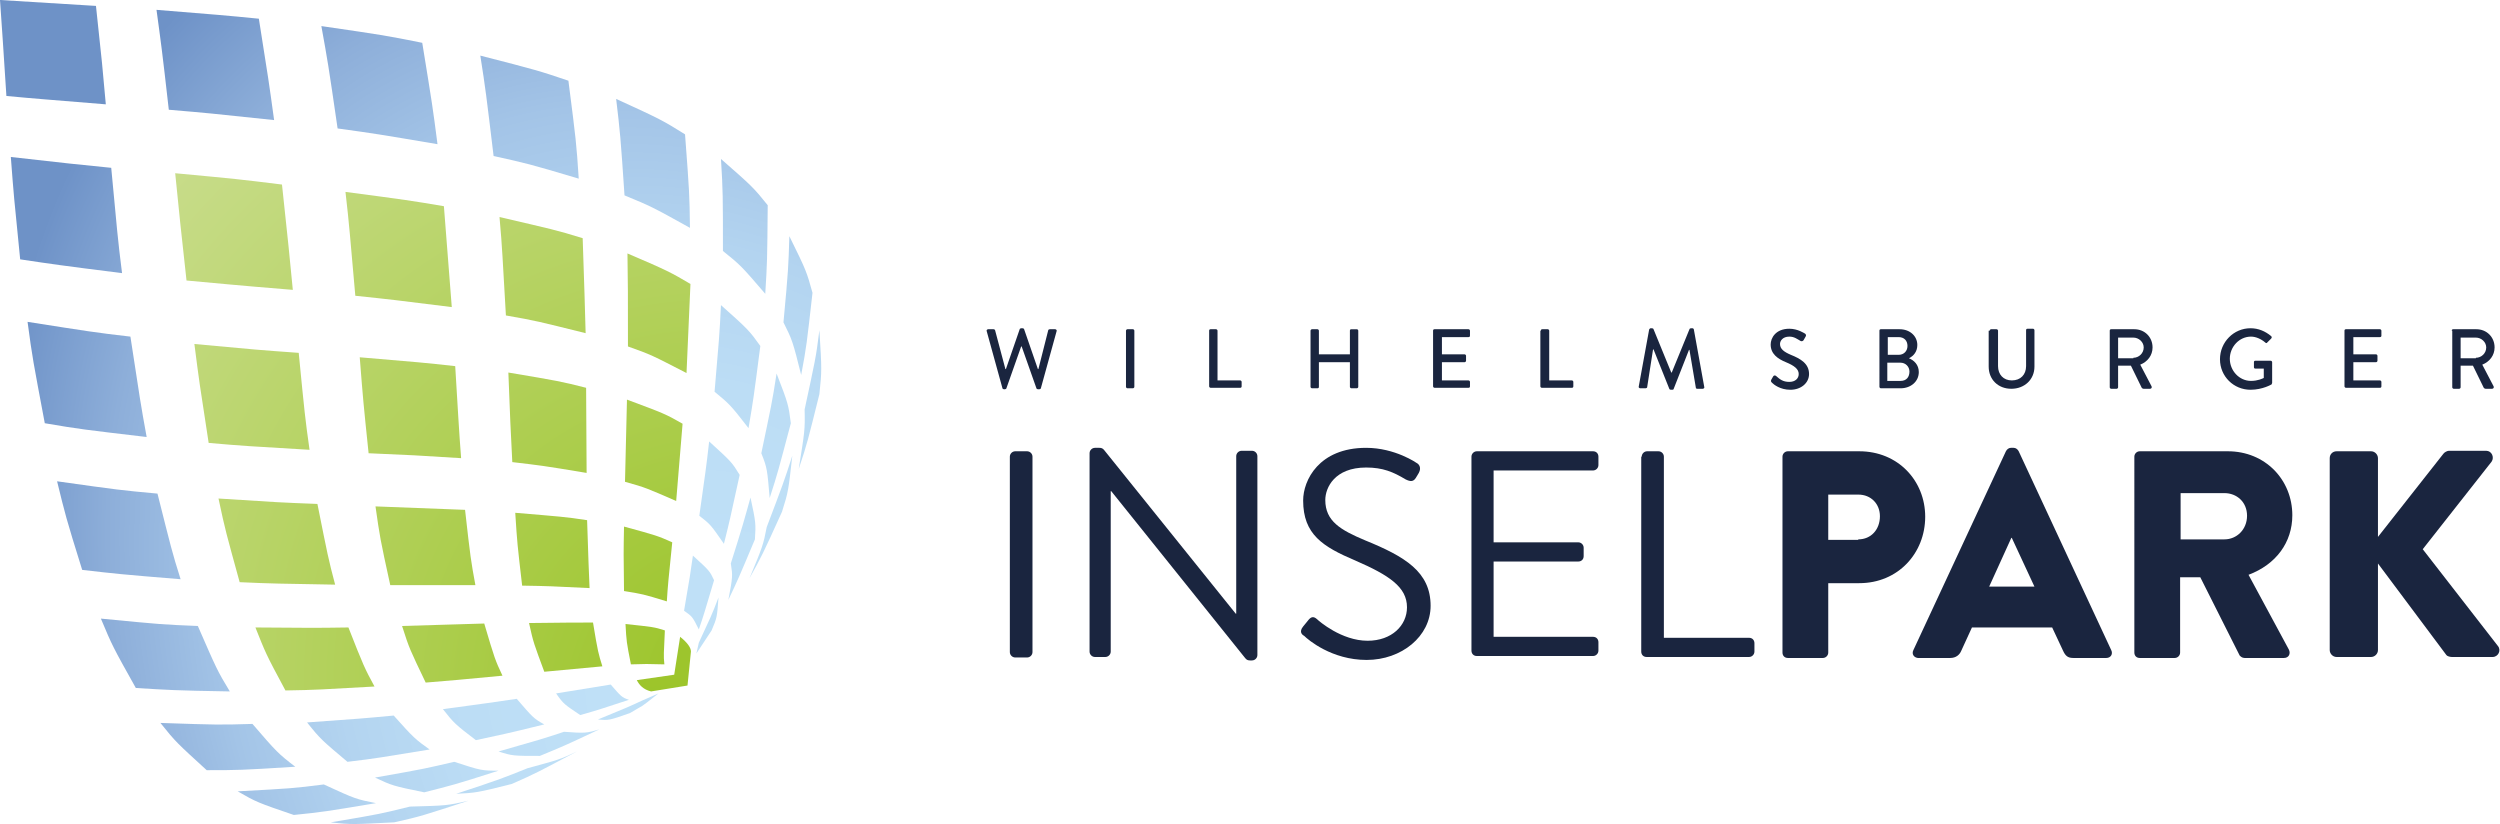 <?xml version="1.0" encoding="utf-8"?>
<!-- Generator: Adobe Illustrator 25.0.1, SVG Export Plug-In . SVG Version: 6.00 Build 0)  -->
<svg version="1.1" id="Ebene_1" xmlns="http://www.w3.org/2000/svg" xmlns:xlink="http://www.w3.org/1999/xlink" x="0px" y="0px"
	 viewBox="0 0 508 167.5" style="enable-background:new 0 0 508 167.5;" xml:space="preserve">
<style type="text/css">
	.st0{fill:url(#SVGID_1_);}
	.st1{fill:url(#SVGID_2_);}
	.st2{fill:url(#SVGID_3_);}
	.st3{fill:url(#SVGID_4_);}
	.st4{fill:url(#SVGID_5_);}
	.st5{fill:url(#SVGID_6_);}
	.st6{fill:url(#SVGID_7_);}
	.st7{fill:url(#SVGID_8_);}
	.st8{fill:url(#SVGID_9_);}
	.st9{fill:url(#SVGID_10_);}
	.st10{fill:url(#SVGID_11_);}
	.st11{fill:url(#SVGID_12_);}
	.st12{fill:url(#SVGID_13_);}
	.st13{fill:url(#SVGID_14_);}
	.st14{fill:url(#SVGID_15_);}
	.st15{fill:url(#SVGID_16_);}
	.st16{fill:url(#SVGID_17_);}
	.st17{fill:url(#SVGID_18_);}
	.st18{fill:url(#SVGID_19_);}
	.st19{fill:url(#SVGID_20_);}
	.st20{fill:url(#SVGID_21_);}
	.st21{fill:url(#SVGID_22_);}
	.st22{fill:url(#SVGID_23_);}
	.st23{fill:url(#SVGID_24_);}
	.st24{fill:url(#SVGID_25_);}
	.st25{fill:url(#SVGID_26_);}
	.st26{fill:url(#SVGID_27_);}
	.st27{fill:url(#SVGID_28_);}
	.st28{fill:url(#SVGID_29_);}
	.st29{fill:url(#SVGID_30_);}
	.st30{fill:url(#SVGID_31_);}
	.st31{fill:url(#SVGID_32_);}
	.st32{fill:url(#SVGID_33_);}
	.st33{fill:url(#SVGID_34_);}
	.st34{fill:url(#SVGID_35_);}
	.st35{fill:url(#SVGID_36_);}
	.st36{fill:url(#SVGID_37_);}
	.st37{fill:url(#SVGID_38_);}
	.st38{fill:url(#SVGID_39_);}
	.st39{fill:url(#SVGID_40_);}
	.st40{fill:url(#SVGID_41_);}
	.st41{fill:url(#SVGID_42_);}
	.st42{fill:url(#SVGID_43_);}
	.st43{fill:url(#SVGID_44_);}
	.st44{fill:url(#SVGID_45_);}
	.st45{fill:url(#SVGID_46_);}
	.st46{fill:#1A253F;}
</style>
<g>
	<g>
		
			<radialGradient id="SVGID_1_" cx="-4189.626" cy="369.564" r="1120.17" gradientTransform="matrix(0.107 -0.108 0.121 0.12 558.808 -348.501)" gradientUnits="userSpaceOnUse">
			<stop  offset="0" style="stop-color:#97C21F"/>
			<stop  offset="1" style="stop-color:#CFE09A"/>
		</radialGradient>
		<path class="st0" d="M59.5,58.9c-12.3-1-14.9-1.3-21.6-1.9c-1.3-11.8-1.3-11.8-2.3-21.8c12.8,1.2,12.8,1.2,21.7,2.3
			C58.7,50.6,58.7,50.6,59.5,58.9"/>
		
			<radialGradient id="SVGID_2_" cx="-4189.611" cy="369.494" r="1120.066" gradientTransform="matrix(0.107 -0.108 0.121 0.12 558.808 -348.501)" gradientUnits="userSpaceOnUse">
			<stop  offset="0" style="stop-color:#97C21F"/>
			<stop  offset="1" style="stop-color:#CFE09A"/>
		</radialGradient>
		<path class="st1" d="M62.9,91.4C51,90.7,49.2,90.6,42.4,90c-1.9-12.3-1.9-12.3-2.9-20.1c12.9,1.2,12.9,1.2,21.2,1.8
			C61.9,84,62,85,62.9,91.4"/>
		
			<radialGradient id="SVGID_3_" cx="-4189.637" cy="369.512" r="1120.032" gradientTransform="matrix(0.107 -0.108 0.121 0.12 558.808 -348.501)" gradientUnits="userSpaceOnUse">
			<stop  offset="0" style="stop-color:#97C21F"/>
			<stop  offset="1" style="stop-color:#CFE09A"/>
		</radialGradient>
		<path class="st2" d="M68.1,118.8c-11.3-0.2-12.8-0.2-19.4-0.5c-2.8-10.2-2.9-10.4-4.3-17c12.4,0.8,12.4,0.8,20.1,1.1
			C66.6,112.9,66.7,113.5,68.1,118.8"/>
		
			<radialGradient id="SVGID_4_" cx="-4189.668" cy="369.549" r="1119.97" gradientTransform="matrix(0.107 -0.108 0.121 0.12 558.808 -348.501)" gradientUnits="userSpaceOnUse">
			<stop  offset="0" style="stop-color:#97C21F"/>
			<stop  offset="1" style="stop-color:#CFE09A"/>
		</radialGradient>
		<path class="st3" d="M76.1,139.5c-10.7,0.6-11.8,0.7-18.1,0.8c-4.1-7.6-4.1-7.8-6.1-12.8c11.9,0.1,11.9,0.1,18.9,0
			C73.9,135.4,74.1,135.8,76.1,139.5"/>
		
			<radialGradient id="SVGID_5_" cx="-4189.633" cy="369.572" r="1120.178" gradientTransform="matrix(0.107 -0.108 0.121 0.12 558.808 -348.501)" gradientUnits="userSpaceOnUse">
			<stop  offset="0" style="stop-color:#97C21F"/>
			<stop  offset="1" style="stop-color:#CFE09A"/>
		</radialGradient>
		<path class="st4" d="M91.8,62.4c-12-1.5-12-1.5-19.6-2.3c-1.1-12.3-1.2-14.2-2-21.1c12.2,1.6,13.5,1.8,20,2.9
			C91.2,54.5,91.2,54.5,91.8,62.4"/>
		
			<radialGradient id="SVGID_6_" cx="-4189.629" cy="369.528" r="1120.165" gradientTransform="matrix(0.107 -0.108 0.121 0.12 558.808 -348.501)" gradientUnits="userSpaceOnUse">
			<stop  offset="0" style="stop-color:#97C21F"/>
			<stop  offset="1" style="stop-color:#CFE09A"/>
		</radialGradient>
		<path class="st5" d="M93.7,93.1c-9.5-0.6-9.5-0.6-18.8-1c-1.1-10.6-1.1-10.6-1.8-19.5c11.9,1,13.1,1.1,19.4,1.8
			C93,82.6,93.3,88.1,93.7,93.1"/>
		
			<radialGradient id="SVGID_7_" cx="-4189.627" cy="369.461" r="1120" gradientTransform="matrix(0.107 -0.108 0.121 0.12 558.808 -348.501)" gradientUnits="userSpaceOnUse">
			<stop  offset="0" style="stop-color:#97C21F"/>
			<stop  offset="1" style="stop-color:#CFE09A"/>
		</radialGradient>
		<path class="st6" d="M96.6,118.9c-5.7,0-11.5,0-17.3,0c-2.1-9.6-2.1-9.7-3-16c10.1,0.4,13.5,0.5,18.2,0.7
			C95.6,113.4,95.7,114,96.6,118.9"/>
		
			<radialGradient id="SVGID_8_" cx="-4189.61" cy="369.477" r="1119.919" gradientTransform="matrix(0.107 -0.108 0.121 0.12 558.808 -348.501)" gradientUnits="userSpaceOnUse">
			<stop  offset="0" style="stop-color:#97C21F"/>
			<stop  offset="1" style="stop-color:#CFE09A"/>
		</radialGradient>
		<path class="st7" d="M102.1,137.3c-8.6,0.8-10.4,1-15.6,1.4c-3.2-6.7-3.3-6.8-4.8-11.5c5.6-0.2,11.1-0.3,16.7-0.5
			C100.5,133.8,100.6,134.1,102.1,137.3"/>
		
			<radialGradient id="SVGID_9_" cx="-4189.607" cy="369.529" r="1120.101" gradientTransform="matrix(0.107 -0.108 0.121 0.12 558.808 -348.501)" gradientUnits="userSpaceOnUse">
			<stop  offset="0" style="stop-color:#97C21F"/>
			<stop  offset="1" style="stop-color:#CFE09A"/>
		</radialGradient>
		<path class="st8" d="M119,67.7c-9.7-2.4-9.9-2.5-16.2-3.6c-0.7-11.8-0.7-13.3-1.3-20c10.7,2.5,11.4,2.6,16.9,4.3
			C118.8,60.4,118.8,60.4,119,67.7"/>
		
			<radialGradient id="SVGID_10_" cx="-4189.596" cy="369.493" r="1120.041" gradientTransform="matrix(0.107 -0.108 0.121 0.12 558.808 -348.501)" gradientUnits="userSpaceOnUse">
			<stop  offset="0" style="stop-color:#97C21F"/>
			<stop  offset="1" style="stop-color:#CFE09A"/>
		</radialGradient>
		<path class="st9" d="M119.2,96.1c-9-1.5-9.2-1.5-15.1-2.2c-0.4-7.8-0.4-7.8-0.8-18.2c10.1,1.7,10.7,1.8,15.8,3.1
			C119.1,84.6,119.2,90.4,119.2,96.1"/>
		
			<radialGradient id="SVGID_11_" cx="-4189.616" cy="369.456" r="1119.948" gradientTransform="matrix(0.107 -0.108 0.121 0.12 558.808 -348.501)" gradientUnits="userSpaceOnUse">
			<stop  offset="0" style="stop-color:#97C21F"/>
			<stop  offset="1" style="stop-color:#CFE09A"/>
		</radialGradient>
		<path class="st10" d="M119.8,119.5c-8.1-0.4-8.1-0.4-13.7-0.5c-1-8.6-1-8.6-1.4-14.8c9.4,0.8,10,0.8,14.6,1.5
			C119.6,114.5,119.6,115.2,119.8,119.5"/>
		
			<radialGradient id="SVGID_12_" cx="-4189.608" cy="369.496" r="1120.028" gradientTransform="matrix(0.107 -0.108 0.121 0.12 558.808 -348.501)" gradientUnits="userSpaceOnUse">
			<stop  offset="0" style="stop-color:#97C21F"/>
			<stop  offset="1" style="stop-color:#CFE09A"/>
		</radialGradient>
		<path class="st11" d="M122.4,135.4c-6.5,0.6-6.5,0.6-11.8,1.1c-2.1-5.7-2.2-5.8-3.1-9.9c8.2-0.1,9.1-0.1,13-0.1
			C121.5,132.6,121.6,132.8,122.4,135.4"/>
		
			<radialGradient id="SVGID_13_" cx="-4189.657" cy="369.519" r="1120.136" gradientTransform="matrix(0.107 -0.108 0.121 0.12 558.808 -348.501)" gradientUnits="userSpaceOnUse">
			<stop  offset="0" style="stop-color:#97C21F"/>
			<stop  offset="1" style="stop-color:#CFE09A"/>
		</radialGradient>
		<path class="st12" d="M139.5,75.8c-7-3.6-7.1-3.7-11.9-5.4c0-11.2,0-12.4-0.1-18.9c8.4,3.6,8.7,3.8,12.8,6.2
			C139.8,69.2,139.8,69.2,139.5,75.8"/>
		
			<radialGradient id="SVGID_14_" cx="-4189.585" cy="369.534" r="1120.031" gradientTransform="matrix(0.107 -0.108 0.121 0.12 558.808 -348.501)" gradientUnits="userSpaceOnUse">
			<stop  offset="0" style="stop-color:#97C21F"/>
			<stop  offset="1" style="stop-color:#CFE09A"/>
		</radialGradient>
		<path class="st13" d="M137.4,101.8c-6-2.6-6.1-2.7-10.4-3.9c0.1-4.3,0.3-12.3,0.4-16.7c7.5,2.8,7.8,2.9,11.3,4.9
			C137.9,95.9,137.9,95.9,137.4,101.8"/>
		
			<radialGradient id="SVGID_15_" cx="-4189.605" cy="369.479" r="1119.924" gradientTransform="matrix(0.107 -0.108 0.121 0.12 558.808 -348.501)" gradientUnits="userSpaceOnUse">
			<stop  offset="0" style="stop-color:#97C21F"/>
			<stop  offset="1" style="stop-color:#CFE09A"/>
		</radialGradient>
		<path class="st14" d="M135.5,122.2c-4.9-1.5-5-1.5-8.7-2.1c-0.1-7.7-0.1-7.7,0-13.1c6.6,1.8,6.9,1.9,9.8,3.2
			C135.8,118,135.7,119,135.5,122.2"/>
		<g>
			
				<radialGradient id="SVGID_16_" cx="-4189.639" cy="369.593" r="1120.193" gradientTransform="matrix(-7.330105e-02 -0.151 0.117 -4.616272e-02 -196.057 -467.653)" gradientUnits="userSpaceOnUse">
				<stop  offset="0.196" style="stop-color:#BFE0F7"/>
				<stop  offset="0.397" style="stop-color:#BCDDF5"/>
				<stop  offset="0.561" style="stop-color:#B3D4F0"/>
				<stop  offset="0.714" style="stop-color:#A3C4E7"/>
				<stop  offset="0.857" style="stop-color:#8DAED9"/>
				<stop  offset="0.995" style="stop-color:#6F93C8"/>
				<stop  offset="1" style="stop-color:#6E92C7"/>
			</radialGradient>
			<path class="st15" d="M21.5,21.2c-12.1-1-13.9-1.1-20.2-1.7C0.9,12.9,0.2,2.9,0,0c6.5,0.4,13,0.8,19.5,1.2
				C20.8,13.3,20.8,13.3,21.5,21.2"/>
			
				<radialGradient id="SVGID_17_" cx="-4189.628" cy="369.49" r="1120.074" gradientTransform="matrix(-7.330105e-02 -0.151 0.117 -4.616272e-02 -196.056 -467.67)" gradientUnits="userSpaceOnUse">
				<stop  offset="0.196" style="stop-color:#BFE0F7"/>
				<stop  offset="0.397" style="stop-color:#BCDDF5"/>
				<stop  offset="0.561" style="stop-color:#B3D4F0"/>
				<stop  offset="0.714" style="stop-color:#A3C4E7"/>
				<stop  offset="0.857" style="stop-color:#8DAED9"/>
				<stop  offset="0.995" style="stop-color:#6F93C8"/>
				<stop  offset="1" style="stop-color:#6E92C7"/>
			</radialGradient>
			<path class="st16" d="M24.8,55.5c-12.7-1.6-14-1.8-20.7-2.8C2.8,39.8,2.8,39.8,2.2,31.9c12.4,1.4,12.4,1.4,20.4,2.2
				C23.8,46.8,23.9,48.4,24.8,55.5"/>
			
				<radialGradient id="SVGID_18_" cx="-4189.646" cy="369.435" r="1119.969" gradientTransform="matrix(-7.330105e-02 -0.151 0.117 -4.616272e-02 -196.059 -467.68)" gradientUnits="userSpaceOnUse">
				<stop  offset="0.196" style="stop-color:#BFE0F7"/>
				<stop  offset="0.397" style="stop-color:#BCDDF5"/>
				<stop  offset="0.561" style="stop-color:#B3D4F0"/>
				<stop  offset="0.714" style="stop-color:#A3C4E7"/>
				<stop  offset="0.857" style="stop-color:#8DAED9"/>
				<stop  offset="0.995" style="stop-color:#6F93C8"/>
				<stop  offset="1" style="stop-color:#6E92C7"/>
			</radialGradient>
			<path class="st17" d="M29.8,88.8C17.1,87.3,16.1,87.2,9.1,86C6.7,73.2,6.6,72.9,5.6,65.4c12.1,1.9,13.9,2.2,20.9,3
				C28.4,80.9,28.6,82.2,29.8,88.8"/>
			
				<radialGradient id="SVGID_19_" cx="-4189.617" cy="369.546" r="1120.05" gradientTransform="matrix(-7.330105e-02 -0.151 0.117 -4.616272e-02 -196.053 -467.66)" gradientUnits="userSpaceOnUse">
				<stop  offset="0.196" style="stop-color:#BFE0F7"/>
				<stop  offset="0.397" style="stop-color:#BCDDF5"/>
				<stop  offset="0.561" style="stop-color:#B3D4F0"/>
				<stop  offset="0.714" style="stop-color:#A3C4E7"/>
				<stop  offset="0.857" style="stop-color:#8DAED9"/>
				<stop  offset="0.995" style="stop-color:#6F93C8"/>
				<stop  offset="1" style="stop-color:#6E92C7"/>
			</radialGradient>
			<path class="st18" d="M36.7,117.7c-12.2-1-13.1-1.1-20-1.9c-3.4-10.9-3.4-11.1-5.1-18c12.8,1.8,12.8,1.8,20.4,2.5
				C34.8,111.4,34.9,112,36.7,117.7"/>
			
				<radialGradient id="SVGID_20_" cx="-4189.563" cy="369.534" r="1120.037" gradientTransform="matrix(-7.330105e-02 -0.151 0.117 -4.616272e-02 -196.044 -467.659)" gradientUnits="userSpaceOnUse">
				<stop  offset="0.196" style="stop-color:#BFE0F7"/>
				<stop  offset="0.397" style="stop-color:#BCDDF5"/>
				<stop  offset="0.561" style="stop-color:#B3D4F0"/>
				<stop  offset="0.714" style="stop-color:#A3C4E7"/>
				<stop  offset="0.857" style="stop-color:#8DAED9"/>
				<stop  offset="0.995" style="stop-color:#6F93C8"/>
				<stop  offset="1" style="stop-color:#6E92C7"/>
			</radialGradient>
			<path class="st19" d="M46.7,140.5c-11.5-0.2-12.5-0.3-19.1-0.7c-4.7-8.4-4.8-8.6-7.1-14.1c12.4,1.2,12.4,1.2,19.7,1.5
				C44,135.9,44.1,136.2,46.7,140.5"/>
			
				<radialGradient id="SVGID_21_" cx="-4189.773" cy="369.59" r="1119.785" gradientTransform="matrix(-7.330105e-02 -0.151 0.117 -4.616272e-02 -196.081 -467.659)" gradientUnits="userSpaceOnUse">
				<stop  offset="0.196" style="stop-color:#BFE0F7"/>
				<stop  offset="0.397" style="stop-color:#BCDDF5"/>
				<stop  offset="0.561" style="stop-color:#B3D4F0"/>
				<stop  offset="0.714" style="stop-color:#A3C4E7"/>
				<stop  offset="0.857" style="stop-color:#8DAED9"/>
				<stop  offset="0.995" style="stop-color:#6F93C8"/>
				<stop  offset="1" style="stop-color:#6E92C7"/>
			</radialGradient>
			<path class="st20" d="M60,155.8c-11,0.7-11.7,0.7-18,0.7c-5.9-5.4-6.3-5.7-9.4-9.6c11.9,0.4,11.9,0.4,18.7,0.2
				C56.2,152.8,56.6,153.2,60,155.8"/>
			
				<radialGradient id="SVGID_22_" cx="-4189.634" cy="369.545" r="1119.918" gradientTransform="matrix(-7.330105e-02 -0.151 0.117 -4.616272e-02 -196.056 -467.661)" gradientUnits="userSpaceOnUse">
				<stop  offset="0.196" style="stop-color:#BFE0F7"/>
				<stop  offset="0.397" style="stop-color:#BCDDF5"/>
				<stop  offset="0.561" style="stop-color:#B3D4F0"/>
				<stop  offset="0.714" style="stop-color:#A3C4E7"/>
				<stop  offset="0.857" style="stop-color:#8DAED9"/>
				<stop  offset="0.995" style="stop-color:#6F93C8"/>
				<stop  offset="1" style="stop-color:#6E92C7"/>
			</radialGradient>
			<path class="st21" d="M76.4,163.2c-10.2,1.7-10.8,1.8-16.7,2.4c-7.3-2.5-7.6-2.6-11.4-4.8c11-0.6,11.2-0.6,17.5-1.4
				C72.3,162.4,72.4,162.4,76.4,163.2"/>
			
				<radialGradient id="SVGID_23_" cx="-4189.557" cy="369.53" r="1120.045" gradientTransform="matrix(-7.330105e-02 -0.151 0.117 -4.616272e-02 -196.042 -467.66)" gradientUnits="userSpaceOnUse">
				<stop  offset="0.196" style="stop-color:#BFE0F7"/>
				<stop  offset="0.397" style="stop-color:#BCDDF5"/>
				<stop  offset="0.561" style="stop-color:#B3D4F0"/>
				<stop  offset="0.714" style="stop-color:#A3C4E7"/>
				<stop  offset="0.857" style="stop-color:#8DAED9"/>
				<stop  offset="0.995" style="stop-color:#6F93C8"/>
				<stop  offset="1" style="stop-color:#6E92C7"/>
			</radialGradient>
			<path class="st22" d="M95.2,162.7c-9.2,3-9.7,3.2-15.1,4.4c-8.2,0.4-8.5,0.5-12.9,0c10.2-1.7,10.4-1.8,16.1-3.2
				C90.7,163.7,90.9,163.7,95.2,162.7"/>
			
				<radialGradient id="SVGID_24_" cx="-4189.65" cy="369.485" r="1120.1" gradientTransform="matrix(-7.330105e-02 -0.151 0.117 -4.616272e-02 -196.06 -467.671)" gradientUnits="userSpaceOnUse">
				<stop  offset="0.196" style="stop-color:#BFE0F7"/>
				<stop  offset="0.397" style="stop-color:#BCDDF5"/>
				<stop  offset="0.561" style="stop-color:#B3D4F0"/>
				<stop  offset="0.714" style="stop-color:#A3C4E7"/>
				<stop  offset="0.857" style="stop-color:#8DAED9"/>
				<stop  offset="0.995" style="stop-color:#6F93C8"/>
				<stop  offset="1" style="stop-color:#6E92C7"/>
			</radialGradient>
			<path class="st23" d="M55.7,24.4C42.5,23,42.5,23,34.3,22.3C32.9,9.9,32.7,8.6,31.8,2c12.3,1,13.8,1.1,20.8,1.8
				C54.6,16.4,54.6,16.4,55.7,24.4"/>
			
				<radialGradient id="SVGID_25_" cx="-4189.428" cy="369.483" r="1120.187" gradientTransform="matrix(-7.330105e-02 -0.151 0.117 -4.616272e-02 -196.019 -467.662)" gradientUnits="userSpaceOnUse">
				<stop  offset="0.196" style="stop-color:#BFE0F7"/>
				<stop  offset="0.397" style="stop-color:#BCDDF5"/>
				<stop  offset="0.561" style="stop-color:#B3D4F0"/>
				<stop  offset="0.714" style="stop-color:#A3C4E7"/>
				<stop  offset="0.857" style="stop-color:#8DAED9"/>
				<stop  offset="0.995" style="stop-color:#6F93C8"/>
				<stop  offset="1" style="stop-color:#6E92C7"/>
			</radialGradient>
			<path class="st24" d="M87.3,152.3c-9.9,1.6-10.7,1.8-16.7,2.5c-5.1-4.3-5.5-4.6-8.2-8c11.2-0.8,11.2-0.8,17.6-1.4
				C84.1,150,84.5,150.3,87.3,152.3"/>
			
				<radialGradient id="SVGID_26_" cx="-4189.603" cy="369.547" r="1119.984" gradientTransform="matrix(-7.330105e-02 -0.151 0.117 -4.616272e-02 -196.051 -467.659)" gradientUnits="userSpaceOnUse">
				<stop  offset="0.196" style="stop-color:#BFE0F7"/>
				<stop  offset="0.397" style="stop-color:#BCDDF5"/>
				<stop  offset="0.561" style="stop-color:#B3D4F0"/>
				<stop  offset="0.714" style="stop-color:#A3C4E7"/>
				<stop  offset="0.857" style="stop-color:#8DAED9"/>
				<stop  offset="0.995" style="stop-color:#6F93C8"/>
				<stop  offset="1" style="stop-color:#6E92C7"/>
			</radialGradient>
			<path class="st25" d="M101.3,156.6c-9,2.9-9.6,3-15.1,4.4c-6.4-1.3-6.6-1.4-10-3c10.3-1.8,10.5-1.9,16.1-3.2
				C97.8,156.6,97.9,156.6,101.3,156.6"/>
			
				<radialGradient id="SVGID_27_" cx="-4189.646" cy="369.599" r="1119.971" gradientTransform="matrix(-7.330105e-02 -0.151 0.117 -4.616272e-02 -196.058 -467.652)" gradientUnits="userSpaceOnUse">
				<stop  offset="0.196" style="stop-color:#BFE0F7"/>
				<stop  offset="0.397" style="stop-color:#BCDDF5"/>
				<stop  offset="0.561" style="stop-color:#B3D4F0"/>
				<stop  offset="0.714" style="stop-color:#A3C4E7"/>
				<stop  offset="0.857" style="stop-color:#8DAED9"/>
				<stop  offset="0.995" style="stop-color:#6F93C8"/>
				<stop  offset="1" style="stop-color:#6E92C7"/>
			</radialGradient>
			<path class="st26" d="M117.4,152.6c-8.1,4.3-8.4,4.5-13.4,6.7c-7.1,1.8-7.4,1.8-11.3,2c9.4-3.1,9.5-3.2,14.5-5.2
				C113.4,154.4,113.7,154.4,117.4,152.6"/>
			
				<radialGradient id="SVGID_28_" cx="-4189.596" cy="369.563" r="1120.136" gradientTransform="matrix(-7.330105e-02 -0.151 0.117 -4.616272e-02 -196.049 -467.656)" gradientUnits="userSpaceOnUse">
				<stop  offset="0.196" style="stop-color:#BFE0F7"/>
				<stop  offset="0.397" style="stop-color:#BCDDF5"/>
				<stop  offset="0.561" style="stop-color:#B3D4F0"/>
				<stop  offset="0.714" style="stop-color:#A3C4E7"/>
				<stop  offset="0.857" style="stop-color:#8DAED9"/>
				<stop  offset="0.995" style="stop-color:#6F93C8"/>
				<stop  offset="1" style="stop-color:#6E92C7"/>
			</radialGradient>
			<path class="st27" d="M88.9,29.3c-12.4-2.1-12.4-2.1-20.3-3.2c-1.9-13.1-2-13.6-3.3-20.8c13,1.9,13,1.9,20.5,3.4
				C87.9,21.6,87.9,21.6,88.9,29.3"/>
			
				<radialGradient id="SVGID_29_" cx="-4189.616" cy="369.577" r="1120.08" gradientTransform="matrix(-7.330105e-02 -0.151 0.117 -4.616272e-02 -196.053 -467.655)" gradientUnits="userSpaceOnUse">
				<stop  offset="0.196" style="stop-color:#BFE0F7"/>
				<stop  offset="0.397" style="stop-color:#BCDDF5"/>
				<stop  offset="0.561" style="stop-color:#B3D4F0"/>
				<stop  offset="0.714" style="stop-color:#A3C4E7"/>
				<stop  offset="0.857" style="stop-color:#8DAED9"/>
				<stop  offset="0.995" style="stop-color:#6F93C8"/>
				<stop  offset="1" style="stop-color:#6E92C7"/>
			</radialGradient>
			<path class="st28" d="M110.6,147.2c-8.1,2-8.8,2.1-13.9,3.2c-4.2-3.2-4.5-3.5-6.7-6.3c9.6-1.3,9.6-1.3,15-2.1
				C108.2,145.7,108.4,146,110.6,147.2"/>
			
				<radialGradient id="SVGID_30_" cx="-4189.616" cy="369.495" r="1119.845" gradientTransform="matrix(-7.330105e-02 -0.151 0.117 -4.616272e-02 -196.053 -467.668)" gradientUnits="userSpaceOnUse">
				<stop  offset="0.196" style="stop-color:#BFE0F7"/>
				<stop  offset="0.397" style="stop-color:#BCDDF5"/>
				<stop  offset="0.561" style="stop-color:#B3D4F0"/>
				<stop  offset="0.714" style="stop-color:#A3C4E7"/>
				<stop  offset="0.857" style="stop-color:#8DAED9"/>
				<stop  offset="0.995" style="stop-color:#6F93C8"/>
				<stop  offset="1" style="stop-color:#6E92C7"/>
			</radialGradient>
			<path class="st29" d="M121.8,148.2c-7.2,3.4-7.5,3.5-12.1,5.4c-5.4,0-5.6,0-8.4-0.9c8.7-2.5,8.8-2.5,13.3-4
				C118.9,149,119.1,149,121.8,148.2"/>
			
				<radialGradient id="SVGID_31_" cx="-4189.708" cy="369.474" r="1120.127" gradientTransform="matrix(-7.330105e-02 -0.151 0.117 -4.616272e-02 -196.07 -467.676)" gradientUnits="userSpaceOnUse">
				<stop  offset="0.196" style="stop-color:#BFE0F7"/>
				<stop  offset="0.397" style="stop-color:#BCDDF5"/>
				<stop  offset="0.561" style="stop-color:#B3D4F0"/>
				<stop  offset="0.714" style="stop-color:#A3C4E7"/>
				<stop  offset="0.857" style="stop-color:#8DAED9"/>
				<stop  offset="0.995" style="stop-color:#6F93C8"/>
				<stop  offset="1" style="stop-color:#6E92C7"/>
			</radialGradient>
			<path class="st30" d="M117.6,36.3c-10.4-3.1-10.6-3.1-17.3-4.6c-1.5-12.4-1.6-13.4-2.7-20.4c11.3,2.9,12,3.1,17.9,5.1
				C117.1,28.9,117.1,28.9,117.6,36.3"/>
			
				<radialGradient id="SVGID_32_" cx="-4189.564" cy="369.469" r="1119.905" gradientTransform="matrix(-7.330105e-02 -0.151 0.117 -4.616272e-02 -196.044 -467.67)" gradientUnits="userSpaceOnUse">
				<stop  offset="0.196" style="stop-color:#BFE0F7"/>
				<stop  offset="0.397" style="stop-color:#BCDDF5"/>
				<stop  offset="0.561" style="stop-color:#B3D4F0"/>
				<stop  offset="0.714" style="stop-color:#A3C4E7"/>
				<stop  offset="0.857" style="stop-color:#8DAED9"/>
				<stop  offset="0.995" style="stop-color:#6F93C8"/>
				<stop  offset="1" style="stop-color:#6E92C7"/>
			</radialGradient>
			<path class="st31" d="M127.8,142.2c-5.5,1.8-6,2-9.9,3.1c-3.1-2.1-3.4-2.2-4.9-4.4c3.7-0.6,7.4-1.2,11.1-1.8
				C126.2,141.5,126.3,141.7,127.8,142.2"/>
			
				<radialGradient id="SVGID_33_" cx="-4213.567" cy="359.947" r="1030.253" gradientTransform="matrix(-7.330105e-02 -0.151 0.117 -4.616272e-02 -200.412 -470.286)" gradientUnits="userSpaceOnUse">
				<stop  offset="0.196" style="stop-color:#BFE0F7"/>
				<stop  offset="0.397" style="stop-color:#BCDDF5"/>
				<stop  offset="0.561" style="stop-color:#B3D4F0"/>
				<stop  offset="0.714" style="stop-color:#A3C4E7"/>
				<stop  offset="0.857" style="stop-color:#8DAED9"/>
				<stop  offset="0.995" style="stop-color:#6F93C8"/>
				<stop  offset="1" style="stop-color:#6E92C7"/>
			</radialGradient>
			<path class="st32" d="M133.8,140.9c-4.3,3.4-2.5,2-5.8,4c-4.3,1.5-4.3,1.5-6.5,1.3c6.1-2.5,6.3-2.6,9.1-3.9"/>
			
				<radialGradient id="SVGID_34_" cx="-4189.662" cy="369.506" r="1120.051" gradientTransform="matrix(-7.330105e-02 -0.151 0.117 -4.616272e-02 -196.062 -467.668)" gradientUnits="userSpaceOnUse">
				<stop  offset="0.196" style="stop-color:#BFE0F7"/>
				<stop  offset="0.397" style="stop-color:#BCDDF5"/>
				<stop  offset="0.561" style="stop-color:#B3D4F0"/>
				<stop  offset="0.714" style="stop-color:#A3C4E7"/>
				<stop  offset="0.857" style="stop-color:#8DAED9"/>
				<stop  offset="0.995" style="stop-color:#6F93C8"/>
				<stop  offset="1" style="stop-color:#6E92C7"/>
			</radialGradient>
			<path class="st33" d="M140.2,46.3c-7.9-4.4-8-4.4-13.3-6.6c-0.8-11.9-0.9-12.9-1.7-19.6c9.2,4.2,9.5,4.4,14,7.2
				C140.1,39.3,140.1,39.3,140.2,46.3"/>
			
				<radialGradient id="SVGID_35_" cx="-4189.591" cy="369.561" r="1120.431" gradientTransform="matrix(-7.330105e-02 -0.151 0.117 -4.616272e-02 -196.049 -467.656)" gradientUnits="userSpaceOnUse">
				<stop  offset="0" style="stop-color:#97C21F"/>
				<stop  offset="1" style="stop-color:#CFE09A"/>
			</radialGradient>
			<path class="st34" d="M135,135c-3.7-0.1-3.7-0.1-6.8,0c-0.9-4.6-0.9-4.6-1.1-8.2c5.6,0.6,5.8,0.6,8,1.3
				C134.9,132.9,134.8,133.1,135,135"/>
			
				<radialGradient id="SVGID_36_" cx="-4189.602" cy="369.488" r="1119.957" gradientTransform="matrix(-7.330105e-02 -0.151 0.117 -4.616272e-02 -196.051 -467.669)" gradientUnits="userSpaceOnUse">
				<stop  offset="0.196" style="stop-color:#BFE0F7"/>
				<stop  offset="0.397" style="stop-color:#BCDDF5"/>
				<stop  offset="0.561" style="stop-color:#B3D4F0"/>
				<stop  offset="0.714" style="stop-color:#A3C4E7"/>
				<stop  offset="0.857" style="stop-color:#8DAED9"/>
				<stop  offset="0.995" style="stop-color:#6F93C8"/>
				<stop  offset="1" style="stop-color:#6E92C7"/>
			</radialGradient>
			<path class="st35" d="M155.5,59.7c-4.9-5.7-5-5.8-8.6-8.7c0-11.2,0-12.2-0.4-18.7c6.4,5.6,6.6,5.8,9.5,9.4
				C155.9,53.2,155.9,53.2,155.5,59.7"/>
			
				<radialGradient id="SVGID_37_" cx="-4189.553" cy="369.551" r="1119.907" gradientTransform="matrix(-7.330105e-02 -0.151 0.117 -4.616272e-02 -196.042 -467.656)" gradientUnits="userSpaceOnUse">
				<stop  offset="0.196" style="stop-color:#BFE0F7"/>
				<stop  offset="0.397" style="stop-color:#BCDDF5"/>
				<stop  offset="0.561" style="stop-color:#B3D4F0"/>
				<stop  offset="0.714" style="stop-color:#A3C4E7"/>
				<stop  offset="0.857" style="stop-color:#8DAED9"/>
				<stop  offset="0.995" style="stop-color:#6F93C8"/>
				<stop  offset="1" style="stop-color:#6E92C7"/>
			</radialGradient>
			<path class="st36" d="M152.1,87c-3.8-4.9-3.9-4.9-6.9-7.4c0.9-10.5,1-11.4,1.3-17.6c5.5,4.9,5.7,5.1,8,8.3
				C153.1,81.1,153.1,81.1,152.1,87"/>
			
				<radialGradient id="SVGID_38_" cx="-4189.618" cy="369.499" r="1119.979" gradientTransform="matrix(-7.330105e-02 -0.151 0.117 -4.616272e-02 -196.054 -467.668)" gradientUnits="userSpaceOnUse">
				<stop  offset="0.196" style="stop-color:#BFE0F7"/>
				<stop  offset="0.397" style="stop-color:#BCDDF5"/>
				<stop  offset="0.561" style="stop-color:#B3D4F0"/>
				<stop  offset="0.714" style="stop-color:#A3C4E7"/>
				<stop  offset="0.857" style="stop-color:#8DAED9"/>
				<stop  offset="0.995" style="stop-color:#6F93C8"/>
				<stop  offset="1" style="stop-color:#6E92C7"/>
			</radialGradient>
			<path class="st37" d="M147.1,110.5c-2.7-3.9-2.7-3.9-5-5.7c1.2-8.6,1.4-9.7,2-15.1c4.6,4.2,4.6,4.2,6.2,6.8
				C148.3,105.7,148.3,105.7,147.1,110.5"/>
			
				<radialGradient id="SVGID_39_" cx="-4189.621" cy="369.527" r="1120.216" gradientTransform="matrix(-7.330105e-02 -0.151 0.117 -4.616272e-02 -196.054 -467.663)" gradientUnits="userSpaceOnUse">
				<stop  offset="0.196" style="stop-color:#BFE0F7"/>
				<stop  offset="0.397" style="stop-color:#BCDDF5"/>
				<stop  offset="0.561" style="stop-color:#B3D4F0"/>
				<stop  offset="0.714" style="stop-color:#A3C4E7"/>
				<stop  offset="0.857" style="stop-color:#8DAED9"/>
				<stop  offset="0.995" style="stop-color:#6F93C8"/>
				<stop  offset="1" style="stop-color:#6E92C7"/>
			</radialGradient>
			<path class="st38" d="M142,127.9c-1.3-2.6-1.3-2.6-3-3.8c1.2-7,1.3-7.6,1.8-11.2c3.4,3.1,3.4,3.1,4.3,5
				C143.1,124.6,143.1,124.7,142,127.9"/>
			
				<radialGradient id="SVGID_40_" cx="-4189.587" cy="369.496" r="1119.875" gradientTransform="matrix(-7.330105e-02 -0.151 0.117 -4.616272e-02 -196.048 -467.667)" gradientUnits="userSpaceOnUse">
				<stop  offset="0.196" style="stop-color:#BFE0F7"/>
				<stop  offset="0.397" style="stop-color:#BCDDF5"/>
				<stop  offset="0.561" style="stop-color:#B3D4F0"/>
				<stop  offset="0.714" style="stop-color:#A3C4E7"/>
				<stop  offset="0.857" style="stop-color:#8DAED9"/>
				<stop  offset="0.995" style="stop-color:#6F93C8"/>
				<stop  offset="1" style="stop-color:#6E92C7"/>
			</radialGradient>
			<path class="st39" d="M162.8,76.2c-1.7-6.8-1.8-7.1-3.6-10.7c1-10.7,1-11.3,1.2-17.5c3.5,7.1,3.5,7.2,4.7,11.5
				C163.9,70.1,163.9,70.3,162.8,76.2"/>
			
				<radialGradient id="SVGID_41_" cx="-4189.485" cy="369.553" r="1119.643" gradientTransform="matrix(-7.330105e-02 -0.151 0.117 -4.616272e-02 -196.03 -467.653)" gradientUnits="userSpaceOnUse">
				<stop  offset="0.196" style="stop-color:#BFE0F7"/>
				<stop  offset="0.397" style="stop-color:#BCDDF5"/>
				<stop  offset="0.561" style="stop-color:#B3D4F0"/>
				<stop  offset="0.714" style="stop-color:#A3C4E7"/>
				<stop  offset="0.857" style="stop-color:#8DAED9"/>
				<stop  offset="0.995" style="stop-color:#6F93C8"/>
				<stop  offset="1" style="stop-color:#6E92C7"/>
			</radialGradient>
			<path class="st40" d="M156.4,101.2c-0.5-5.8-0.5-6.1-1.7-9.1c2-9.6,2.2-10.3,3.1-16.2c2.4,6.2,2.4,6.3,2.9,10.1
				C158.1,95.8,158.1,95.9,156.4,101.2"/>
			
				<radialGradient id="SVGID_42_" cx="-4189.568" cy="369.45" r="1119.688" gradientTransform="matrix(-7.330105e-02 -0.151 0.117 -4.616272e-02 -196.045 -467.674)" gradientUnits="userSpaceOnUse">
				<stop  offset="0.196" style="stop-color:#BFE0F7"/>
				<stop  offset="0.397" style="stop-color:#BCDDF5"/>
				<stop  offset="0.561" style="stop-color:#B3D4F0"/>
				<stop  offset="0.714" style="stop-color:#A3C4E7"/>
				<stop  offset="0.857" style="stop-color:#8DAED9"/>
				<stop  offset="0.995" style="stop-color:#6F93C8"/>
				<stop  offset="1" style="stop-color:#6E92C7"/>
			</radialGradient>
			<path class="st41" d="M148,121.9c0.9-4.7,0.9-4.9,0.5-7.4c2.5-7.9,2.6-8.4,4-13.4c1.1,5.1,1.1,5.3,0.9,8.5
				C150,117.7,149.9,117.9,148,121.9"/>
			
				<radialGradient id="SVGID_43_" cx="-4167.169" cy="355.932" r="949.624" gradientTransform="matrix(-7.330105e-02 -0.151 0.117 -4.616272e-02 -192.052 -468.954)" gradientUnits="userSpaceOnUse">
				<stop  offset="0.196" style="stop-color:#BFE0F7"/>
				<stop  offset="0.397" style="stop-color:#BCDDF5"/>
				<stop  offset="0.561" style="stop-color:#B3D4F0"/>
				<stop  offset="0.714" style="stop-color:#A3C4E7"/>
				<stop  offset="0.857" style="stop-color:#8DAED9"/>
				<stop  offset="0.995" style="stop-color:#6F93C8"/>
				<stop  offset="1" style="stop-color:#6E92C7"/>
			</radialGradient>
			<path class="st42" d="M141.5,132.8c0.2-0.9,0.1-0.4,0.5-2.2c2.4-5.2,2.6-5.5,4-9.2c-0.3,4.1-0.3,4.1-1.4,6.7"/>
			
				<radialGradient id="SVGID_44_" cx="-4189.597" cy="369.51" r="1119.9" gradientTransform="matrix(-7.330105e-02 -0.151 0.117 -4.616272e-02 -196.05 -467.665)" gradientUnits="userSpaceOnUse">
				<stop  offset="0.196" style="stop-color:#BFE0F7"/>
				<stop  offset="0.397" style="stop-color:#BCDDF5"/>
				<stop  offset="0.561" style="stop-color:#B3D4F0"/>
				<stop  offset="0.714" style="stop-color:#A3C4E7"/>
				<stop  offset="0.857" style="stop-color:#8DAED9"/>
				<stop  offset="0.995" style="stop-color:#6F93C8"/>
				<stop  offset="1" style="stop-color:#6E92C7"/>
			</radialGradient>
			<path class="st43" d="M162.3,95.3c1.2-7.6,1.3-7.9,1.2-12.1c2.1-9.8,2.3-10.4,3-16.1c0.5,8.1,0.5,8.2,0,13
				C164.1,89.7,164.1,89.9,162.3,95.3"/>
			
				<radialGradient id="SVGID_45_" cx="-4189.601" cy="369.556" r="1119.967" gradientTransform="matrix(-7.330105e-02 -0.151 0.117 -4.616272e-02 -196.05 -467.658)" gradientUnits="userSpaceOnUse">
				<stop  offset="0.196" style="stop-color:#BFE0F7"/>
				<stop  offset="0.397" style="stop-color:#BCDDF5"/>
				<stop  offset="0.561" style="stop-color:#B3D4F0"/>
				<stop  offset="0.714" style="stop-color:#A3C4E7"/>
				<stop  offset="0.857" style="stop-color:#8DAED9"/>
				<stop  offset="0.995" style="stop-color:#6F93C8"/>
				<stop  offset="1" style="stop-color:#6E92C7"/>
			</radialGradient>
			<path class="st44" d="M152.3,117.5c2.7-6.5,2.8-6.8,3.5-10.4c3.3-8.7,3.5-9.2,5.2-14.5c-0.8,7.1-0.8,7.3-2.1,11.4
				C155,112.6,154.8,113,152.3,117.5"/>
		</g>
	</g>
	
		<radialGradient id="SVGID_46_" cx="93.157" cy="214.772" r="410.2" gradientTransform="matrix(-0.713 -0.702 0.785 -0.797 31.154 418.544)" gradientUnits="userSpaceOnUse">
		<stop  offset="0" style="stop-color:#97C21F"/>
		<stop  offset="1" style="stop-color:#CFE09A"/>
	</radialGradient>
	<path class="st45" d="M138.2,129.4c1.5,1.2,2.2,2.2,2.2,3l-0.7,6.9l-7.4,1.2c-1.6-0.4-2.4-1.3-2.9-2.3l7.6-1.1L138.2,129.4z"/>
</g>
<g>
	<g>
		<g>
			<path class="st46" d="M200.5,67.3c-0.1-0.2,0.1-0.4,0.3-0.4h1.1c0.1,0,0.3,0.1,0.3,0.2l2.1,7.9h0.1l2.8-8.1
				c0-0.1,0.2-0.2,0.3-0.2h0.3c0.1,0,0.3,0.1,0.3,0.2l2.8,8.1h0.1l2-7.9c0-0.1,0.2-0.2,0.3-0.2h1.1c0.2,0,0.4,0.2,0.3,0.4l-3.2,11.6
				c0,0.1-0.2,0.2-0.3,0.2h-0.3c-0.1,0-0.3-0.1-0.3-0.2l-3-8.5h-0.1l-3,8.5c0,0.1-0.2,0.2-0.3,0.2H204c-0.1,0-0.3-0.1-0.3-0.2
				L200.5,67.3z"/>
			<path class="st46" d="M228.8,67.2c0-0.2,0.2-0.3,0.3-0.3h1.1c0.2,0,0.3,0.2,0.3,0.3v11.4c0,0.2-0.2,0.3-0.3,0.3h-1.1
				c-0.2,0-0.3-0.2-0.3-0.3V67.2z"/>
			<path class="st46" d="M245.7,67.2c0-0.2,0.1-0.3,0.3-0.3h1.1c0.2,0,0.3,0.2,0.3,0.3v10.1h4.6c0.2,0,0.3,0.2,0.3,0.3v0.9
				c0,0.2-0.1,0.3-0.3,0.3H246c-0.2,0-0.3-0.2-0.3-0.3V67.2z"/>
			<path class="st46" d="M266.3,67.2c0-0.2,0.2-0.3,0.3-0.3h1.1c0.2,0,0.3,0.2,0.3,0.3V72h6.3v-4.8c0-0.2,0.1-0.3,0.3-0.3h1.1
				c0.2,0,0.3,0.2,0.3,0.3v11.4c0,0.2-0.2,0.3-0.3,0.3h-1.1c-0.2,0-0.3-0.2-0.3-0.3v-5H268v5c0,0.2-0.1,0.3-0.3,0.3h-1.1
				c-0.2,0-0.3-0.2-0.3-0.3V67.2z"/>
			<path class="st46" d="M291.2,67.2c0-0.2,0.1-0.3,0.3-0.3h6.9c0.2,0,0.3,0.2,0.3,0.3v1c0,0.2-0.1,0.3-0.3,0.3H293V72h4.6
				c0.2,0,0.3,0.2,0.3,0.3v1c0,0.2-0.2,0.3-0.3,0.3H293v3.7h5.4c0.2,0,0.3,0.2,0.3,0.3v0.9c0,0.2-0.1,0.3-0.3,0.3h-6.9
				c-0.2,0-0.3-0.2-0.3-0.3V67.2z"/>
			<path class="st46" d="M313.1,67.2c0-0.2,0.1-0.3,0.3-0.3h1.1c0.2,0,0.3,0.2,0.3,0.3v10.1h4.6c0.2,0,0.3,0.2,0.3,0.3v0.9
				c0,0.2-0.1,0.3-0.3,0.3h-6.1c-0.2,0-0.3-0.2-0.3-0.3V67.2z"/>
			<path class="st46" d="M335.1,67c0-0.1,0.2-0.3,0.3-0.3h0.3c0.1,0,0.3,0.1,0.3,0.2l3.6,8.8h0.1l3.6-8.8c0-0.1,0.2-0.2,0.3-0.2h0.3
				c0.1,0,0.3,0.1,0.3,0.3l2.1,11.6c0.1,0.2-0.1,0.4-0.3,0.4h-1.1c-0.2,0-0.3-0.1-0.3-0.2l-1.3-7.7c0,0-0.1,0-0.1,0l-3.1,7.9
				c0,0.1-0.1,0.2-0.3,0.2h-0.3c-0.1,0-0.3-0.1-0.3-0.2L336,71c0,0-0.1,0-0.1,0l-1.2,7.7c0,0.1-0.2,0.2-0.3,0.2h-1.1
				c-0.2,0-0.4-0.2-0.3-0.4L335.1,67z"/>
			<path class="st46" d="M359.9,77.2l0.4-0.7c0.1-0.2,0.4-0.3,0.6-0.1c0.8,0.7,1.4,1.2,2.7,1.2c1.2,0,1.9-0.7,1.9-1.6
				c0-1-0.9-1.7-2.6-2.4c-1.7-0.7-3.1-1.7-3.1-3.6c0-1.3,1-3.2,3.8-3.2c1.7,0,3,0.9,3.2,1c0.1,0.1,0.3,0.3,0.1,0.6l-0.4,0.7
				c-0.1,0.2-0.4,0.3-0.6,0.2c-0.7-0.4-1.3-0.9-2.3-0.9c-1.4,0-1.9,0.9-1.9,1.5c0,1,0.8,1.6,2.2,2.2c2,0.8,3.7,1.8,3.7,3.9
				c0,1.8-1.6,3.2-3.8,3.2c-2.1,0-3.4-1.1-3.7-1.4C359.9,77.6,359.8,77.5,359.9,77.2z"/>
			<path class="st46" d="M387.9,72.8c1,0.4,2,1.3,2,2.8c0,1.9-1.6,3.3-3.7,3.3h-4c-0.2,0-0.3-0.2-0.3-0.3V67.2
				c0-0.2,0.1-0.3,0.3-0.3h3.8c2.1,0,3.6,1.4,3.6,3.2C389.6,71.4,388.9,72.3,387.9,72.8L387.9,72.8z M386.2,77.4
				c1.2,0,1.8-0.8,1.8-1.9c0-1-0.8-1.8-1.8-1.8h-2.7v3.7H386.2z M385.8,72.1c1.1,0,1.8-0.8,1.8-1.8c0-1.1-0.7-1.8-1.8-1.8h-2.2v3.6
				H385.8z"/>
			<path class="st46" d="M404.3,67.2c0-0.2,0.2-0.3,0.3-0.3h1.1c0.2,0,0.3,0.2,0.3,0.3v7.2c0,1.7,1.1,2.9,2.8,2.9
				c1.8,0,2.9-1.2,2.9-2.9v-7.3c0-0.2,0.1-0.3,0.3-0.3h1.1c0.2,0,0.3,0.2,0.3,0.3v7.4c0,2.6-2,4.5-4.7,4.5c-2.7,0-4.6-1.9-4.6-4.5
				V67.2z"/>
			<path class="st46" d="M428.7,67.2c0-0.2,0.1-0.3,0.3-0.3h4.7c2.1,0,3.7,1.6,3.7,3.7c0,1.6-1,2.9-2.5,3.5l2.3,4.4
				c0.1,0.2,0,0.5-0.3,0.5h-1.3c-0.2,0-0.3-0.1-0.4-0.2l-2.2-4.5h-2.6v4.4c0,0.2-0.2,0.3-0.3,0.3H429c-0.2,0-0.3-0.2-0.3-0.3V67.2z
				 M433.5,72.7c1.1,0,2.1-0.9,2.1-2.1c0-1.1-1-2-2.1-2h-3.1v4.2H433.5z"/>
			<path class="st46" d="M457.3,66.7c1.6,0,3,0.6,4.2,1.6c0.1,0.1,0.2,0.3,0,0.5c-0.3,0.3-0.5,0.5-0.8,0.8c-0.1,0.2-0.3,0.1-0.4,0
				c-0.8-0.7-1.9-1.2-2.9-1.2c-2.4,0-4.3,2.1-4.3,4.5c0,2.4,1.9,4.5,4.3,4.5c1.4,0,2.4-0.5,2.6-0.6v-1.9h-1.7
				c-0.2,0-0.3-0.1-0.3-0.3v-1c0-0.2,0.1-0.3,0.3-0.3h3.1c0.2,0,0.3,0.2,0.3,0.3v4.2c0,0.1-0.1,0.2-0.1,0.3c0,0-1.8,1.1-4.3,1.1
				c-3.4,0-6.2-2.7-6.2-6.2S453.9,66.7,457.3,66.7z"/>
			<path class="st46" d="M476.4,67.2c0-0.2,0.1-0.3,0.3-0.3h6.9c0.2,0,0.3,0.2,0.3,0.3v1c0,0.2-0.1,0.3-0.3,0.3h-5.4V72h4.6
				c0.2,0,0.3,0.2,0.3,0.3v1c0,0.2-0.2,0.3-0.3,0.3h-4.6v3.7h5.4c0.2,0,0.3,0.2,0.3,0.3v0.9c0,0.2-0.1,0.3-0.3,0.3h-6.9
				c-0.2,0-0.3-0.2-0.3-0.3V67.2z"/>
			<path class="st46" d="M498.2,67.2c0-0.2,0.1-0.3,0.3-0.3h4.7c2.1,0,3.7,1.6,3.7,3.7c0,1.6-1,2.9-2.5,3.5l2.3,4.4
				c0.1,0.2,0,0.5-0.3,0.5h-1.3c-0.2,0-0.3-0.1-0.4-0.2l-2.2-4.5H500v4.4c0,0.2-0.2,0.3-0.3,0.3h-1.1c-0.2,0-0.3-0.2-0.3-0.3V67.2z
				 M503.1,72.7c1.1,0,2.1-0.9,2.1-2.1c0-1.1-1-2-2.1-2H500v4.2H503.1z"/>
			<path class="st46" d="M205.2,92.8c0-0.6,0.5-1.1,1.1-1.1h2.4c0.6,0,1.1,0.5,1.1,1.1v39.7c0,0.6-0.5,1.1-1.1,1.1h-2.4
				c-0.6,0-1.1-0.5-1.1-1.1V92.8z"/>
			<path class="st46" d="M221.4,92.1c0-0.6,0.5-1.1,1.1-1.1h0.9c0.4,0,0.7,0.1,1,0.5l26.7,33.2c0.1,0,0.1,0,0.1,0v-32
				c0-0.6,0.5-1.1,1.1-1.1h2.1c0.6,0,1.1,0.5,1.1,1.1v40.4c0,0.6-0.5,1.1-1.1,1.1H254c-0.4,0-0.7-0.1-1-0.5l-27.2-33.9h-0.1v32.6
				c0,0.6-0.5,1.1-1.1,1.1h-2.1c-0.6,0-1.1-0.5-1.1-1.1V92.1z"/>
			<path class="st46" d="M264.8,127.3l0.9-1.1c0.6-0.8,1.1-1.1,1.9-0.4c0.4,0.4,5,4.4,10.3,4.4c4.9,0,8-3.1,8-6.8
				c0-4.1-3.6-6.5-10.5-9.5c-6.6-2.8-10.6-5.3-10.6-12.2c0-4.1,3.2-10.7,12.8-10.7c5.9,0,10.3,3.1,10.3,3.1c0.4,0.2,1,0.9,0.4,2
				l-0.6,1c-0.5,0.8-1.1,0.8-2.1,0.3c-2.5-1.5-4.6-2.4-8-2.4c-6.4,0-8.3,4.1-8.3,6.6c0,4.3,3.1,6.1,8.1,8.2
				c8.1,3.3,13.3,6.4,13.3,13.3c0,6.2-5.9,11-13,11c-7.1,0-11.9-4.1-12.7-4.9C264.6,129,263.9,128.4,264.8,127.3z"/>
			<path class="st46" d="M299,92.8c0-0.6,0.5-1.1,1.1-1.1h23.6c0.7,0,1.1,0.5,1.1,1.1v1.7c0,0.6-0.5,1.1-1.1,1.1h-20.2v14.6h17.2
				c0.6,0,1.1,0.5,1.1,1.1v1.7c0,0.7-0.5,1.1-1.1,1.1h-17.2v15.3h20.2c0.7,0,1.1,0.5,1.1,1.1v1.7c0,0.6-0.5,1.1-1.1,1.1h-23.6
				c-0.7,0-1.1-0.5-1.1-1.1V92.8z"/>
			<path class="st46" d="M333.6,92.8c0-0.6,0.5-1.1,1.1-1.1h2.3c0.6,0,1.1,0.5,1.1,1.1v36.8h17.3c0.7,0,1.1,0.5,1.1,1.1v1.7
				c0,0.6-0.5,1.1-1.1,1.1h-20.8c-0.7,0-1.1-0.5-1.1-1.1V92.8z"/>
			<path class="st46" d="M362.2,92.8c0-0.6,0.5-1.1,1.1-1.1h14.5c7.9,0,13.4,6,13.4,13.3c0,7.4-5.5,13.5-13.4,13.5h-6.3v14.1
				c0,0.6-0.5,1.1-1.1,1.1h-7.1c-0.7,0-1.1-0.5-1.1-1.1V92.8z M377.6,109.6c2.6,0,4.4-2,4.4-4.7c0-2.5-1.8-4.4-4.4-4.4h-6.1v9.2
				H377.6z"/>
			<path class="st46" d="M388.8,132.1l18.8-40.4c0.2-0.4,0.6-0.7,1-0.7h0.6c0.4,0,0.8,0.3,1,0.7l18.8,40.4c0.4,0.8-0.1,1.6-1,1.6
				h-6.7c-1.1,0-1.6-0.4-2.1-1.5l-2.2-4.7h-16.3l-2.2,4.8c-0.3,0.7-1,1.4-2.2,1.4h-6.6C388.9,133.6,388.4,132.9,388.8,132.1z
				 M413.4,119.2l-4.6-9.9h-0.1l-4.5,9.9H413.4z"/>
			<path class="st46" d="M433.7,92.8c0-0.6,0.5-1.1,1.1-1.1h17.9c7.6,0,13.1,5.8,13.1,13c0,5.5-3.3,10-8.9,12.1l8.2,15.2
				c0.4,0.8,0,1.7-1,1.7h-8c-0.5,0-0.8-0.3-1-0.5l-8-15.9h-4.1v15.3c0,0.6-0.5,1.1-1.1,1.1h-7.1c-0.7,0-1.1-0.5-1.1-1.1V92.8z
				 M452,109.6c2.5,0,4.6-2,4.6-4.8c0-2.8-2.1-4.6-4.6-4.6h-8.9v9.4H452z"/>
			<path class="st46" d="M473.4,93.1c0-0.8,0.6-1.4,1.4-1.4h7c0.8,0,1.4,0.7,1.4,1.4v16l13.3-16.9c0.2-0.3,0.8-0.6,1.1-0.6h7.6
				c1.1,0,1.7,1.3,1.1,2.2l-14,17.8l15.3,19.7c0.7,0.9,0,2.2-1.1,2.2h-8.3c-0.4,0-1-0.2-1.1-0.4l-13.9-18.6v17.6
				c0,0.8-0.7,1.4-1.4,1.4h-7c-0.8,0-1.4-0.7-1.4-1.4V93.1z"/>
		</g>
	</g>
</g>
</svg>
